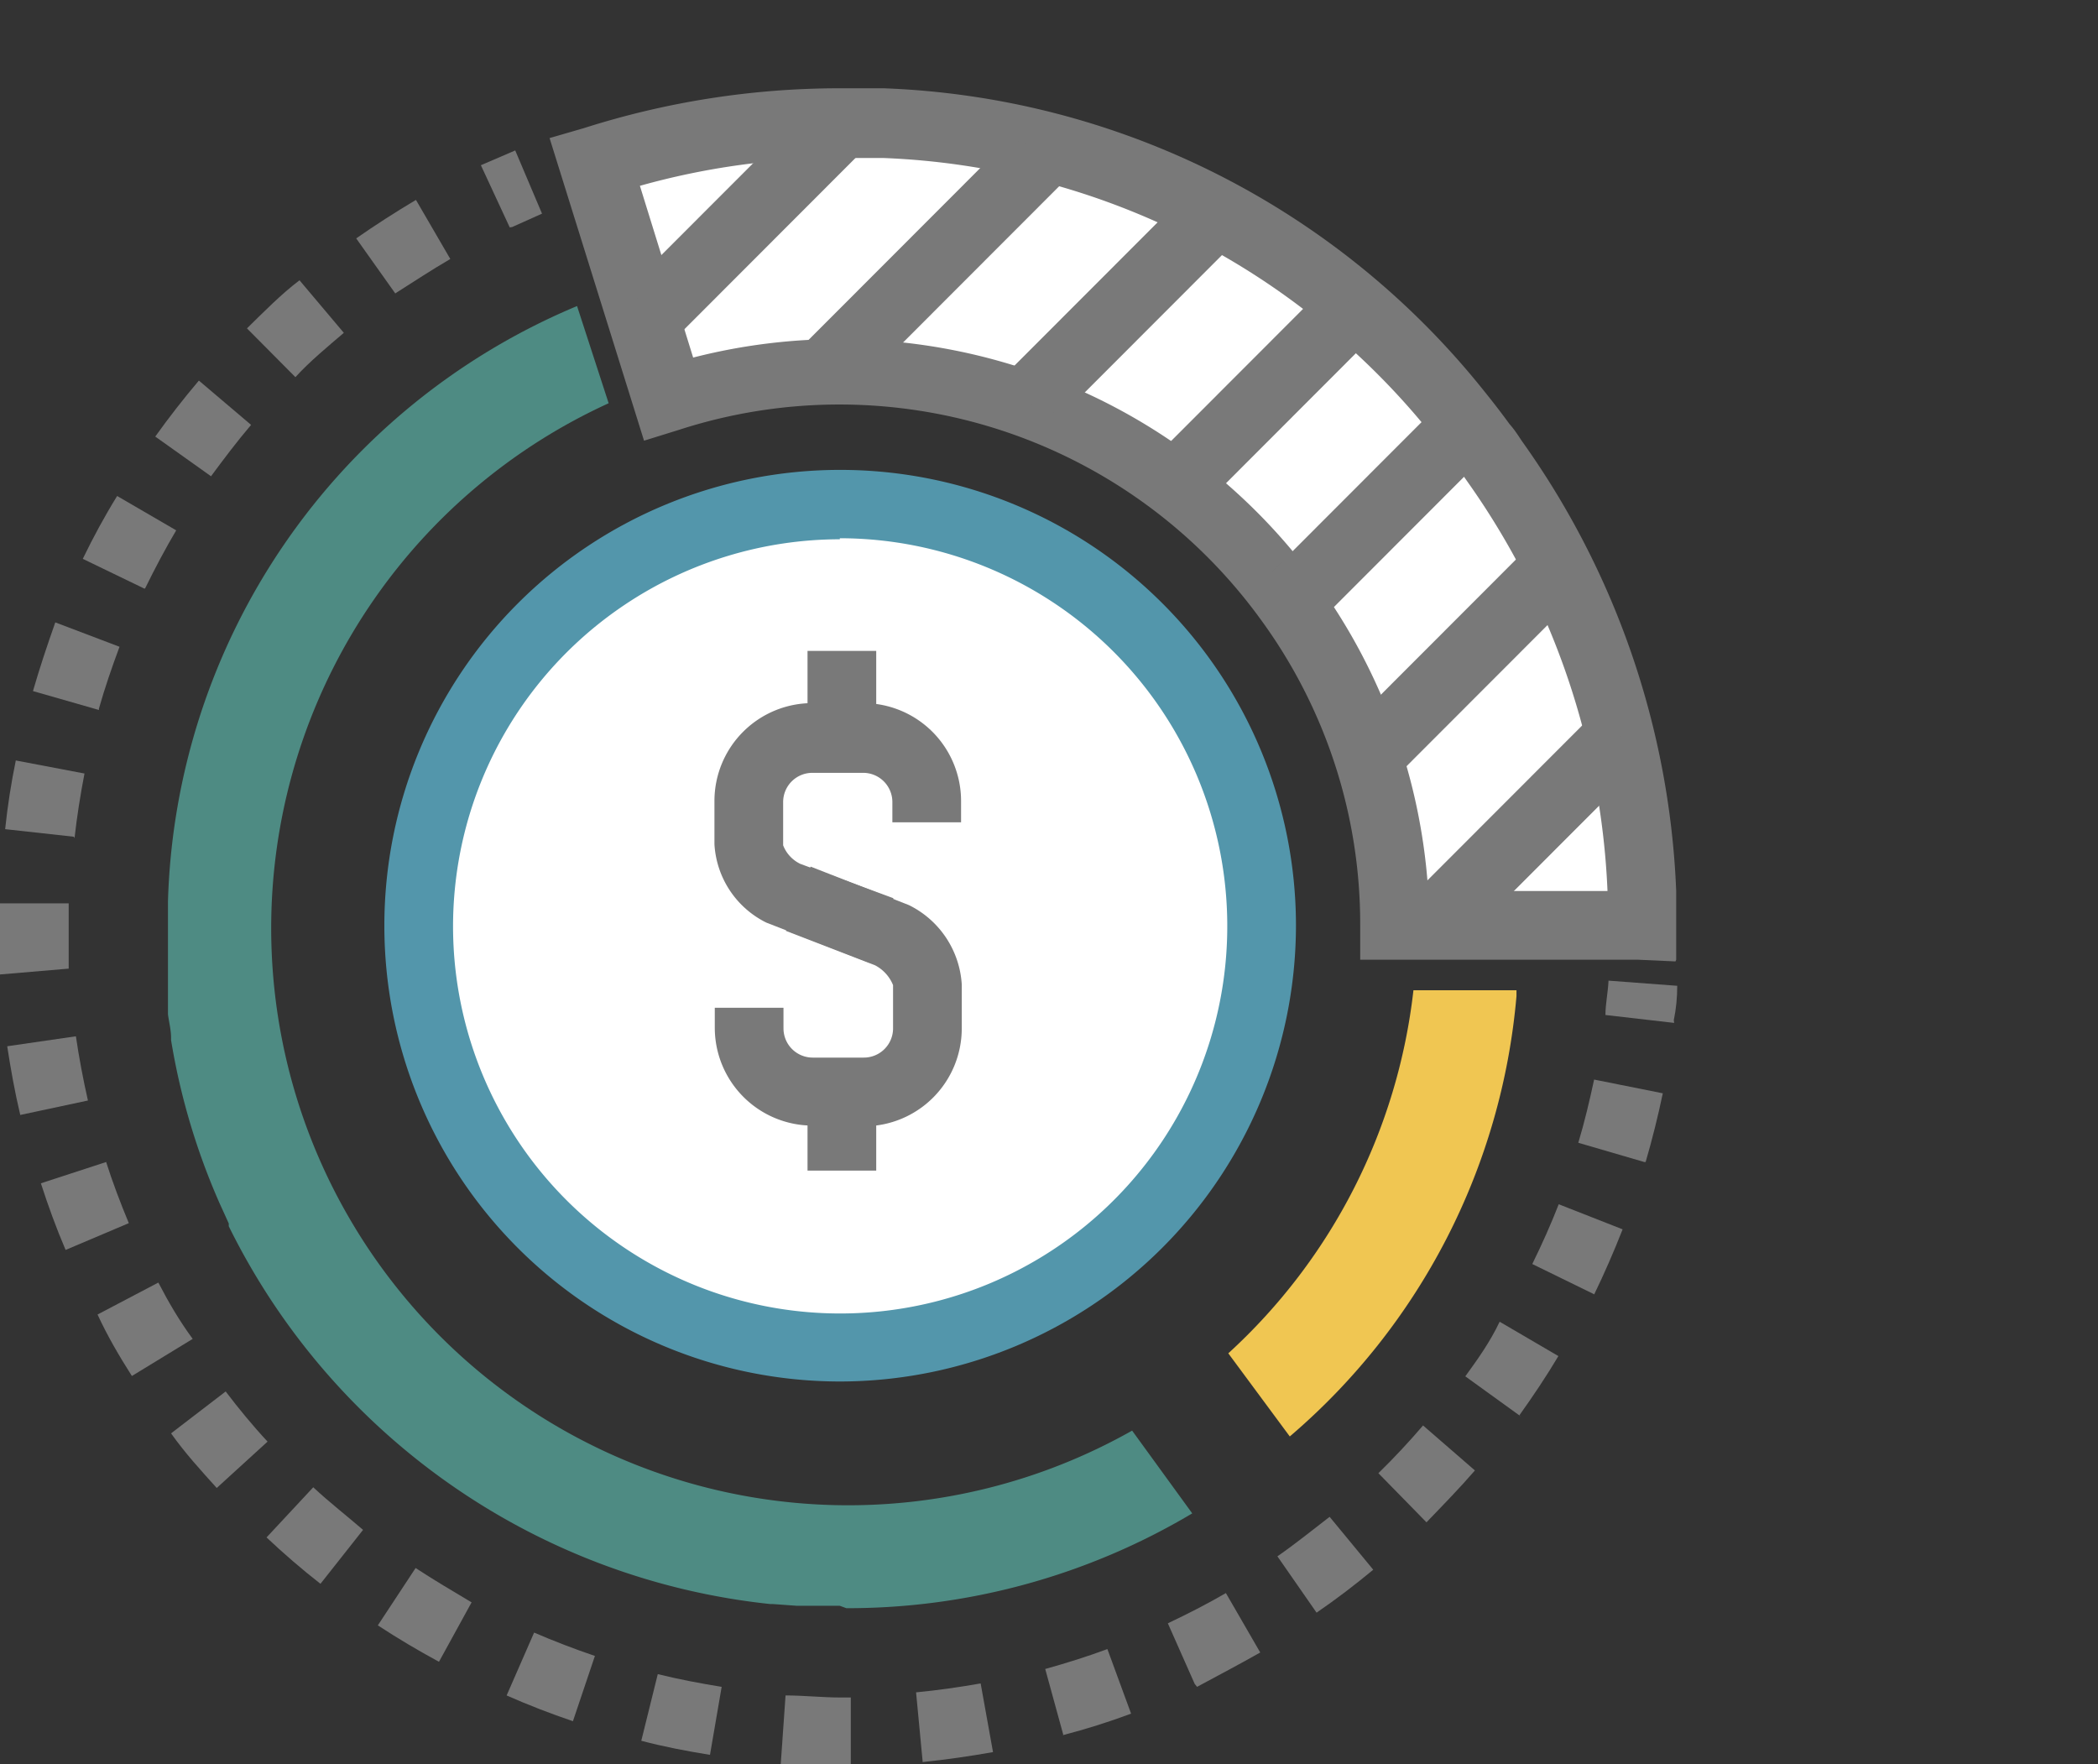 <svg xmlns="http://www.w3.org/2000/svg" xmlns:xlink="http://www.w3.org/1999/xlink" viewBox="0 0 61.08 51.36"><rect x="0" y="0" width="61.08" height="51.36" fill="#333333" stroke="none"/><defs><style>.a{fill:none;}.b{fill:#4e8b83;}.c{fill:#fff;}.d{fill:#797979;}.e{fill:#f0c652;}.f{fill:#5396ab;}.g{clip-path:url(#a);}</style><clipPath id="a" transform="translate(-267 -396.06)"><path class="a" d="M291.45,399.61h0a23.67,23.67,0,0,0-7.14,1.12l2.14,6.88A16.17,16.17,0,0,1,307.61,423h7.21c0,0.37,0,.18,0,0.75,0-.37,0-0.38,0-0.75a23.26,23.26,0,0,0-4.29-13.5c-0.33-.47-0.46-0.62-0.18-0.23-0.28-.39-0.57-0.77-0.87-1.13a22.49,22.49,0,0,0-16.77-8.46l-1.26,0h0Z"/></clipPath></defs><title>dollor</title><path class="b" d="M291.45,442.81h-0.88l-0.37,0-0.69-.05h-0.08a19.91,19.91,0,0,1-15.77-11l0-.08-0.19-.42-0.06-.13a19.61,19.61,0,0,1-1.43-4.79v-0.07c0-.23-0.06-0.45-0.09-0.68l0-.34c0-.1,0-0.2,0-0.29l0-.23c0-.17,0-0.34,0-0.52v-0.25c0-.26,0-0.52,0-0.79v-0.42c0-.15,0-0.29,0-0.44a19.39,19.39,0,0,1,11.91-17.34l0.92,2.83a16.8,16.8,0,1,0,15.24,29.91l1.75,2.41a19.62,19.62,0,0,1-10.07,2.76" transform="translate(-267 -396.06)"/><path class="c" d="M310.53,409.47c-0.33-.47-0.46-0.62-0.18-0.23-0.28-.39-0.57-0.77-0.87-1.13a22.49,22.49,0,0,0-16.77-8.46l-1.26,0h0a23.67,23.67,0,0,0-7.14,1.12l2.14,6.88a16.07,16.07,0,0,1,5-.79h0A16.17,16.17,0,0,1,307.61,423h7.21c0,0.37,0,.63,0,1,0-.37,0-0.63,0-1a23.26,23.26,0,0,0-4.29-13.5" transform="translate(-267 -396.06)"/><path class="d" d="M308.58,422h5.22a22.2,22.2,0,0,0-4.08-11.92l-0.16-.23h0c-0.27-.37-0.55-0.74-0.84-1.09a21.51,21.51,0,0,0-16-8.1l-1.21,0a21.73,21.73,0,0,0-5.88.81l1.55,5A17.17,17.17,0,0,1,308.58,422m7.2,2.05-1.11-.05h-8.07v-1a15,15,0,0,0-2.9-8.91,15.15,15.15,0,0,0-16.95-5.51l-1,.31-2.75-8.81,1-.29a24.52,24.52,0,0,1,7.42-1.16c0.44,0,.88,0,1.3,0a23.47,23.47,0,0,1,17.5,8.83c0.25,0.31.49,0.62,0.73,0.95,0.11,0.12.22,0.28,0.35,0.48A24.19,24.19,0,0,1,315.8,422h0v0.62c0,0.13,0,.26,0,0.38,0,0.35,0,.61,0,0.94V424Z" transform="translate(-267 -396.06)"/><path class="e" d="M302.76,435.46a16.88,16.88,0,0,0,5.39-10.57h3l0,0.17a19,19,0,0,1-6.6,12.82Z" transform="translate(-267 -396.06)"/><path class="c" d="M303.73,423a12.28,12.28,0,1,1-12.28-12.27A12.28,12.28,0,0,1,303.73,423" transform="translate(-267 -396.06)"/><path class="f" d="M291.45,411.76A11.27,11.27,0,1,0,302.73,423a11.29,11.29,0,0,0-11.28-11.27m0,24.55A13.27,13.27,0,1,1,304.73,423a13.29,13.29,0,0,1-13.28,13.28" transform="translate(-267 -396.06)"/><path class="d" d="M315.74,425.84l-2-.23c0-.32.07-0.63,0.09-1l2,0.15q0,0.52-.1,1" transform="translate(-267 -396.06)"/><path class="d" d="M278.52,404.62L277.37,403c0.56-.39,1.15-0.77,1.74-1.12l1,1.72c-0.55.32-1.08,0.67-1.6,1m-2.91,2.44-1.41-1.42c0.49-.48,1-1,1.53-1.4l1.29,1.53c-0.48.41-1,.84-1.4,1.28m-2.46,2.9-1.63-1.16c0.4-.56.83-1.11,1.27-1.63l1.52,1.29c-0.41.48-.8,1-1.17,1.5m-1.93,3.27-1.8-.87c0.3-.62.63-1.23,1-1.83l1.72,1c-0.32.54-.62,1.11-0.9,1.68m-1.35,3.55-1.92-.55c0.19-.66.41-1.32,0.65-2l1.87,0.71c-0.22.59-.43,1.2-0.6,1.8m-0.73,3.73-2-.22c0.07-.68.18-1.37,0.31-2l2,0.38c-0.12.62-.22,1.25-0.29,1.88M267,424.43c0-.48,0-1,0-1.46,0-.2,0-0.41,0-0.61l2,0c0,0.19,0,.37,0,0.56,0,0.45,0,.9,0,1.34Zm0.59,4.09c-0.16-.67-0.28-1.35-0.38-2l2-.29c0.09,0.62.21,1.25,0.35,1.87Zm47.28,1.37-1.92-.56c0.18-.6.33-1.23,0.46-1.84l2,0.4c-0.14.67-.31,1.35-0.5,2m-46,2.56c-0.27-.63-0.51-1.29-0.72-1.94l1.9-.62c0.19,0.6.42,1.2,0.66,1.78Zm44.5,1.29-1.8-.88c0.28-.57.54-1.15,0.77-1.74l1.86,0.73c-0.25.64-.53,1.28-0.83,1.9m-42.57,2.37c-0.37-.58-0.72-1.18-1-1.79l1.77-.93c0.29,0.56.61,1.11,1,1.64Zm40.44,1.18-1.62-1.17c0.37-.51.72-1,1-1.59l1.71,1c-0.35.59-.74,1.17-1.14,1.73m-37.92,2.11c-0.46-.51-0.91-1-1.33-1.59l1.59-1.22c0.38,0.5.79,1,1.22,1.46Zm35.22,1-1.4-1.43c0.45-.44.89-0.91,1.3-1.39l1.51,1.31c-0.45.52-.92,1-1.41,1.51m-32.2,1.79c-0.54-.42-1.07-0.88-1.57-1.35l1.36-1.46c0.46,0.43,1,.85,1.45,1.24Zm29,0.84-1.14-1.64c0.52-.36,1-0.75,1.52-1.15l1.27,1.54c-0.53.44-1.08,0.86-1.65,1.25m-25.55,1.43c-0.61-.33-1.2-0.68-1.78-1.06l1.1-1.67c0.53,0.35,1.08.67,1.63,1Zm22,0.64L301,443.32c0.57-.27,1.14-0.56,1.69-0.88l1,1.73c-0.6.34-1.21,0.66-1.84,1m-18.17,1c-0.65-.22-1.3-0.47-1.93-0.75l0.8-1.83c0.58,0.25,1.18.48,1.77,0.68Zm14.28,0.41-0.53-1.93c0.61-.17,1.22-0.36,1.81-0.58l0.69,1.88c-0.64.24-1.31,0.45-2,.63m-10.26.57c-0.68-.11-1.36-0.24-2-0.41l0.48-1.94c0.61,0.15,1.24.27,1.86,0.37Zm6.19,0.18-0.19-2c0.63-.06,1.26-0.15,1.88-0.26l0.36,2c-0.68.12-1.37,0.22-2.05,0.29m-2.35.12c-0.59,0-1.19,0-1.78-.06l0.14-2c0.53,0,1.07.06,1.6,0.06h0.3l0,2h-0.29" transform="translate(-267 -396.06)"/><path class="d" d="M281.84,402.68L281,400.87l1-.43,0.78,1.84-0.87.39" transform="translate(-267 -396.06)"/><path class="d" d="M292.31,424.09l-3-1.17a2.72,2.72,0,0,1-1.51-2.28v-1.26a2.85,2.85,0,0,1,2.85-2.85h1.48a2.85,2.85,0,0,1,2.85,2.85V420h-2v-0.59a0.85,0.85,0,0,0-.85-0.85h-1.48a0.85,0.85,0,0,0-.85.85v1.26a1,1,0,0,0,.5.54l2.71,1Z" transform="translate(-267 -396.06)"/><path class="d" d="M292.14,428.83h-1.48a2.85,2.85,0,0,1-2.85-2.85V425.4h2V426a0.85,0.85,0,0,0,.85.85h1.48A0.85,0.85,0,0,0,293,426v-1.26a1.13,1.13,0,0,0-.53-0.58l-2.59-1,0.72-1.87,2.86,1.12a2.76,2.76,0,0,1,1.54,2.31V426a2.85,2.85,0,0,1-2.85,2.85" transform="translate(-267 -396.06)"/><rect class="d" x="23.51" y="18.95" width="2" height="2.76"/><rect class="d" x="23.51" y="31.32" width="2" height="2.76"/><g class="g"><rect class="d" x="280.15" y="401.66" width="16.66" height="2" transform="translate(-467.27 -73.87) rotate(-45.03)"/><rect class="d" x="285.65" y="402.91" width="16.66" height="2" transform="translate(-466.54 -69.61) rotate(-45.03)"/><rect class="d" x="291.15" y="404.16" width="16.66" height="2" transform="translate(-465.82 -65.35) rotate(-45.03)"/><rect class="d" x="296.65" y="405.41" width="16.66" height="2" transform="translate(-465.09 -61.09) rotate(-45.03)"/><rect class="d" x="302.15" y="406.66" width="16.66" height="2" transform="translate(-464.36 -56.84) rotate(-45.03)"/><rect class="d" x="300.52" y="410.86" width="25.01" height="2" transform="translate(-466.59 -53.8) rotate(-45.03)"/><rect class="d" x="300.37" y="414.46" width="31.64" height="2" transform="translate(-468.2 -50.52) rotate(-45.03)"/></g></svg>